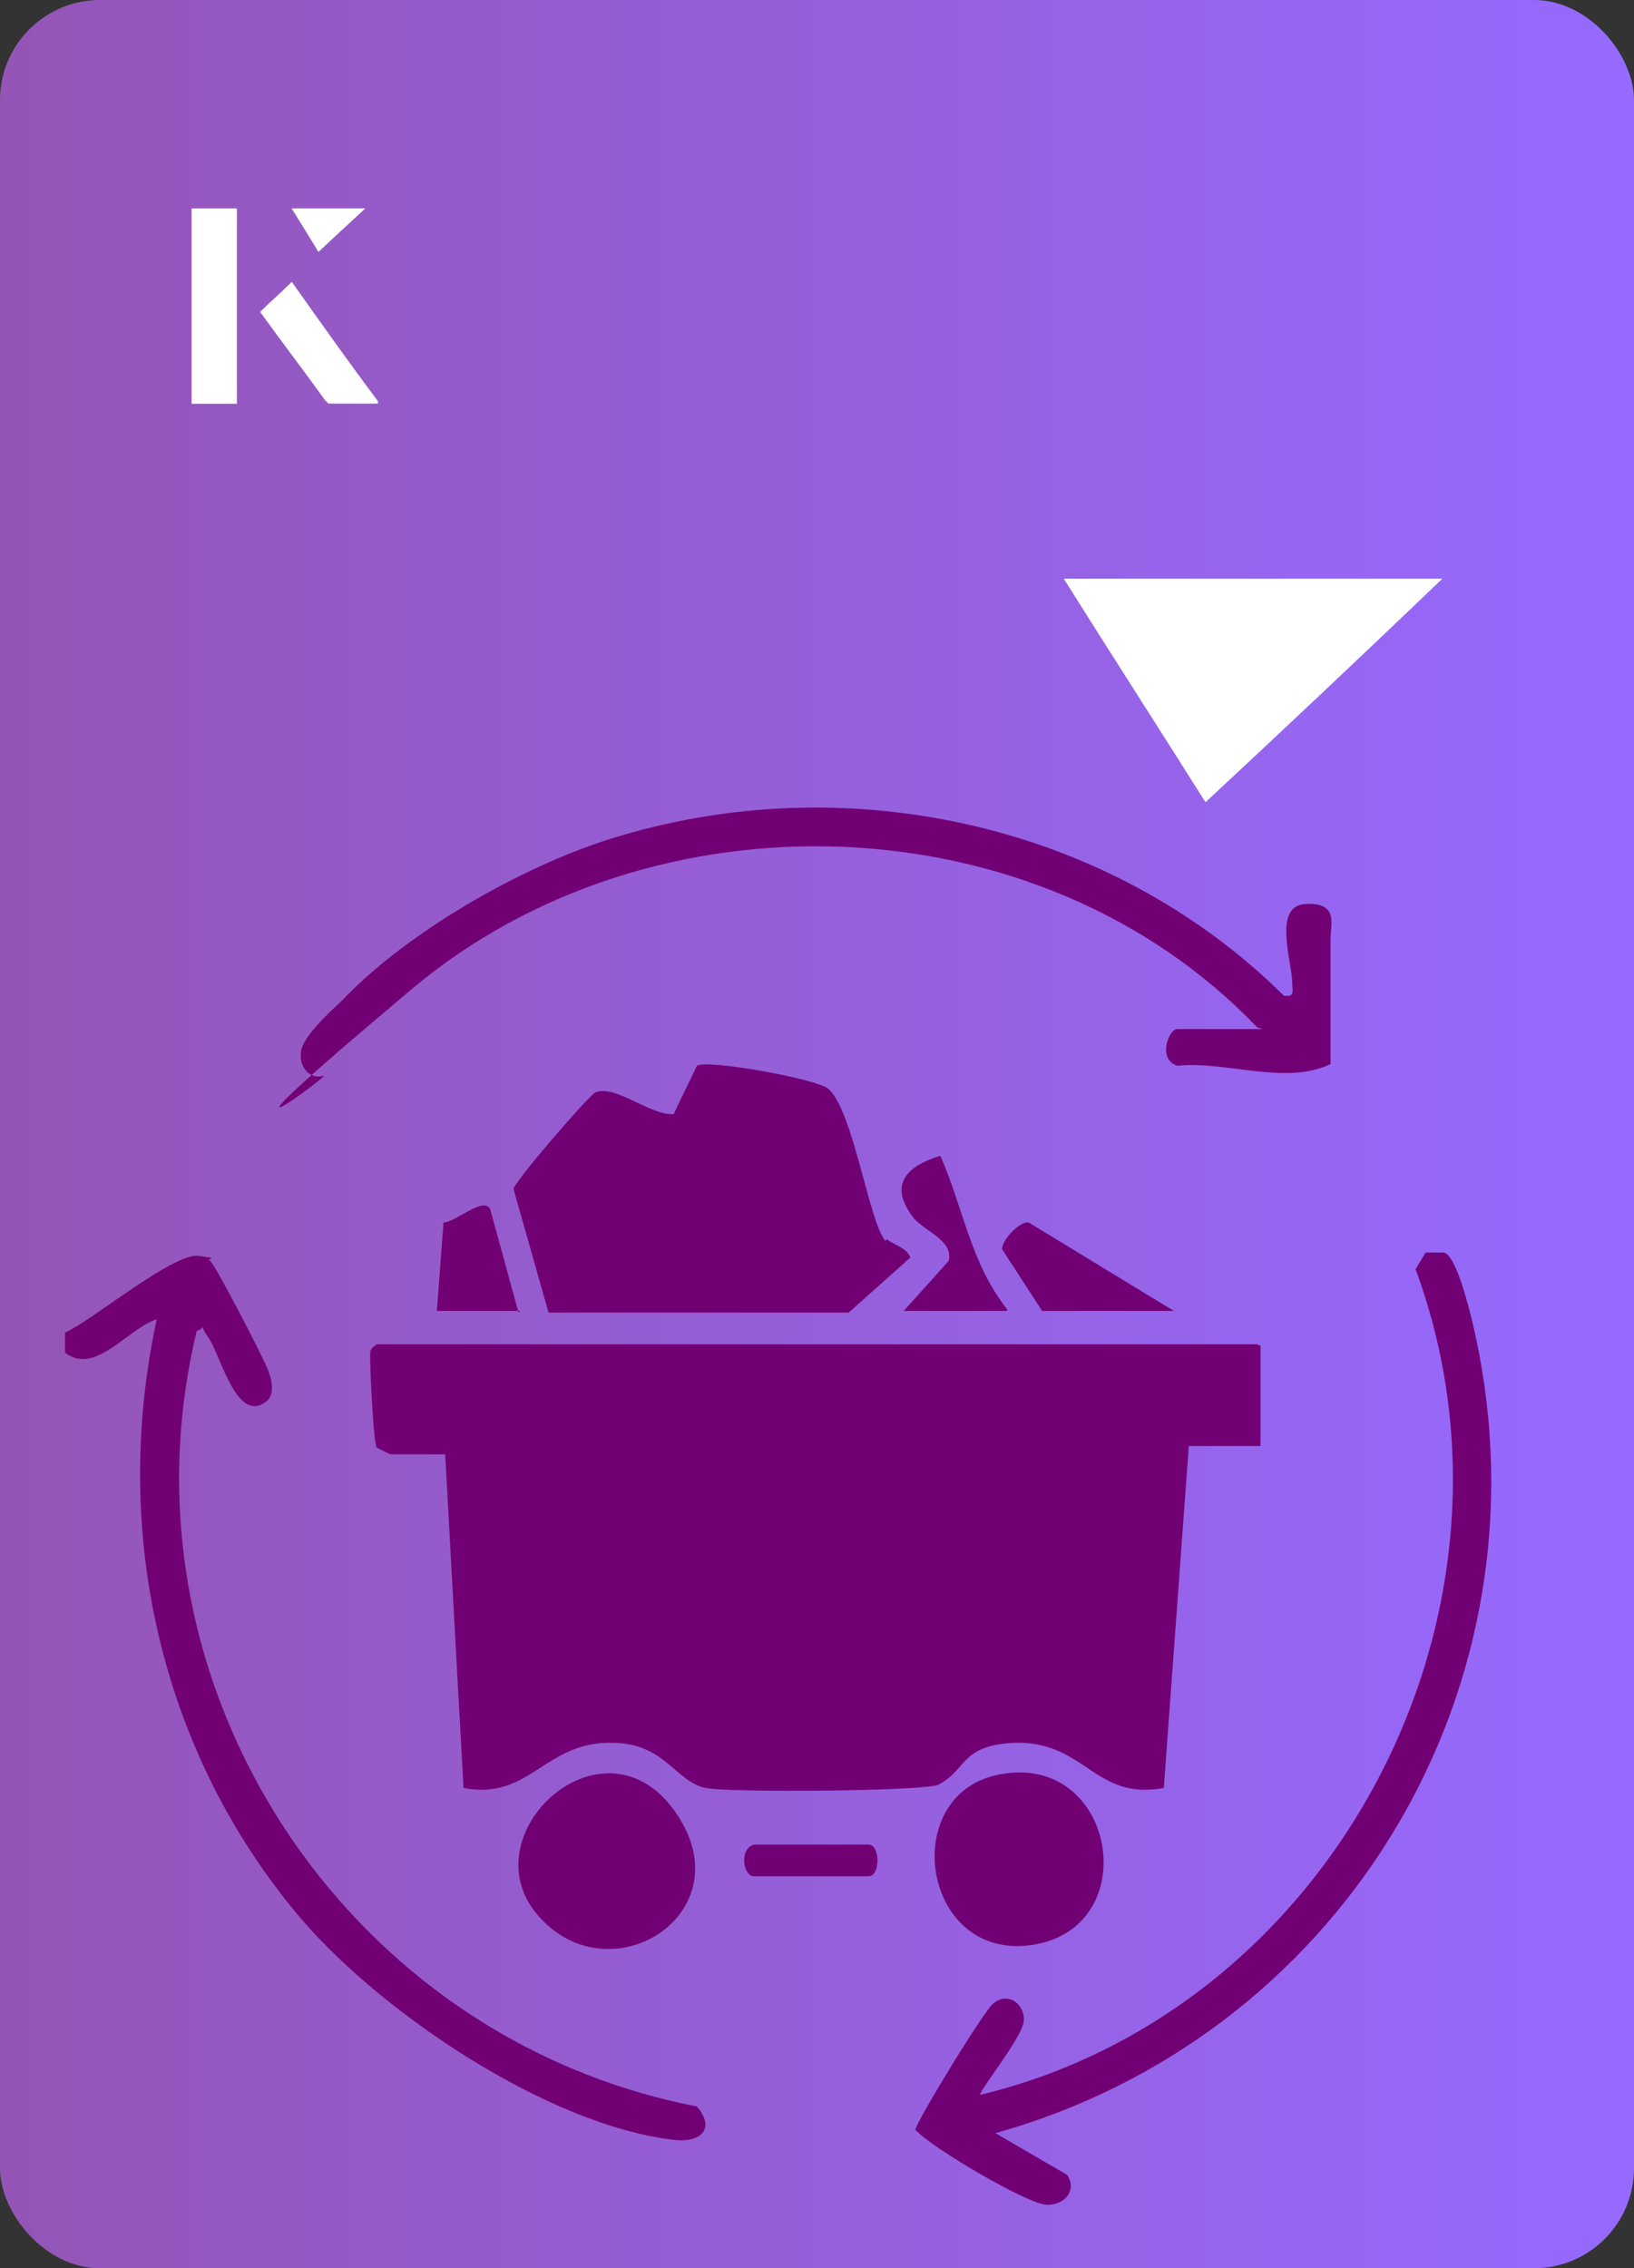<?xml version="1.0" encoding="UTF-8"?>
<svg id="Layer_1" data-name="Layer 1" xmlns="http://www.w3.org/2000/svg" xmlns:xlink="http://www.w3.org/1999/xlink" viewBox="0 0 98 136">
  <rect x="0" y="0" width="98" height="136" fill="#333333" stroke="none"/>
  <defs>
    <style>
      .cls-1 {
        fill: #fff;
      }

      .cls-2 {
        fill: #720075;
      }

      .cls-3 {
        fill: url(#linear-gradient);
      }
    </style>
    <linearGradient id="linear-gradient" x1="0" y1="68" x2="98" y2="68" gradientUnits="userSpaceOnUse">
      <stop offset="0" stop-color="#9555b7"/>
      <stop offset="1" stop-color="#966aff"/>
    </linearGradient>
  </defs>
  <rect class="cls-3" x="0" width="98" height="136" rx="6" ry="6"/>
  <g>
    <path class="cls-1" d="M72.3,48.1c-2.9-4.6-5.8-9.1-8.5-13.4h22.7c-5,4.8-9.9,9.4-14.2,13.4Z"/>
    <g>
      <path class="cls-1" d="M14.2,12.5h-2.7v11.7h2.7v-11.7ZM15.6,18.7c1.3,1.8,2.6,3.5,3.9,5.3,0,0,.2.2.2.2,1,0,1.9,0,3,0-1.8-2.5-3.5-4.8-5.2-7.2-.7.6-1.3,1.2-1.9,1.8ZM19.1,15.1c.8-.8,1.8-1.7,2.8-2.6h-4.4c.5.8,1.1,1.7,1.6,2.6Z"/>
      <path class="cls-1" d="M14.2,12.5v11.7h-2.7v-11.7h2.7Z"/>
      <path class="cls-1" d="M15.6,18.7c.6-.6,1.2-1.1,1.9-1.8,1.7,2.4,3.4,4.8,5.2,7.2-1.1,0-2,0-3,0,0,0-.2,0-.2-.2-1.3-1.8-2.6-3.5-3.9-5.3Z"/>
      <polygon class="cls-1" points="19.1 15.1 17.5 12.5 21.9 12.5 19.1 15.1"/>
    </g>
  </g>
  <g>
    <g>
      <path class="cls-2" d="M75.4,80.6H22.6c-.4.3-.4.3-.4.8,0,.8.2,5.2.4,5.4l.8.4h3.3s1.1,20,1.1,20c4,.8,4.9-2.9,9.1-2.7,3,.1,3.6,2.3,5.4,2.7,1.3.3,13.3.2,14-.2,1.7-.9,1.3-2.3,4.4-2.5,4.4-.2,4.9,3.5,9.1,2.7l1.5-20.5h4.3v-6Z"/>
      <path class="cls-2" d="M53.2,74.3c.3.3,1.2.5,1.4,1.1l-3.7,3.3h-18s-2.1-7.4-2.1-7.4c0-.4,4.5-5.6,4.9-5.8,1.2-.5,3.3,1.4,4.7,1.3l1.4-2.9c.6-.4,7.3.8,7.9,1.4,1.5,1.4,2.4,7.9,3.4,9.1Z"/>
      <path class="cls-2" d="M59.9,106.4c7-1.4,8.8,9.1,2.1,10.2s-8.2-9-2.1-10.2Z"/>
      <path class="cls-2" d="M32.5,115.1c-4.7-4.8,3.5-12.6,7.9-6.6s-3.5,11.2-7.9,6.6Z"/>
      <path class="cls-2" d="M62.5,78.6l-2.4-3.7c0-.6,1.1-1.7,1.6-1.6l8.7,5.3h-7.9Z"/>
      <path class="cls-2" d="M60.4,78.6h-6.2l2.7-3c.3-1.3-1.6-1.8-2.2-2.7-1.4-1.9-.3-3,1.7-3.6,1.4,3.2,1.8,6.4,4,9.2Z"/>
      <path class="cls-2" d="M31.2,78.6h-5s.4-5.3.4-5.3c.7,0,2.4-1.6,2.8-.8l1.7,6.2Z"/>
      <path class="cls-2" d="M45.2,110.6h6.9c.7,0,.7,1.9,0,1.9h-6.9c-.6,0-.9-1.6,0-1.9Z"/>
    </g>
    <g>
      <path class="cls-2" d="M3.9,79.9c1.6-.7,6.5-4.8,8-4.6s.4.1.7.3,3.3,6,3.5,6.6.5,1.6-.4,2c-1.6.8-2.5-3-3.2-4s0-.6-.7-.4c-5.1,21.1,8.8,42.4,30,46.5,1.1,1.3.3,2.2-1.4,2-7.7-.9-18-7.9-22.8-13.8-8.1-9.9-10.9-22.9-8.2-35.4-1.8.6-3.7,3.4-5.5,2v-1.3Z"/>
      <path class="cls-2" d="M75.4,61.6c-13.1-13.7-36.3-14.4-50.7-2.3s-4.7,5-5.3,5.2c-1,.3-1.7-.9-1.2-1.9s2-2.3,2.3-2.6c3.9-4.1,10.7-8,16.1-9.7,14-4.4,29.9-1,40.4,9.4.7.1.5-.3.5-.8,0-1.2-1.2-4.6.8-4.7s1.5,1.2,1.5,2.1v7.5c-2.7,1.3-6.2-.2-9.2.1-1.2-.4-.5-2.2,0-2.2h5.1Z"/>
      <path class="cls-2" d="M59.7,127.9l4.3,2.5c.6.9-.1,1.8-1.2,1.8s-6.9-3.4-7.9-4.5c0-.4,4.2-7.3,4.7-7.6.9-.7,1.9.1,1.8,1.1s-2.8,4.3-2.6,4.4c21.2-5.1,33.7-28.9,26.1-49.5l.6-1h1.1c.9.2,1.9,4.9,2.1,6,4,20.9-8.6,41.1-29,46.8Z"/>
    </g>
  </g>
</svg>
